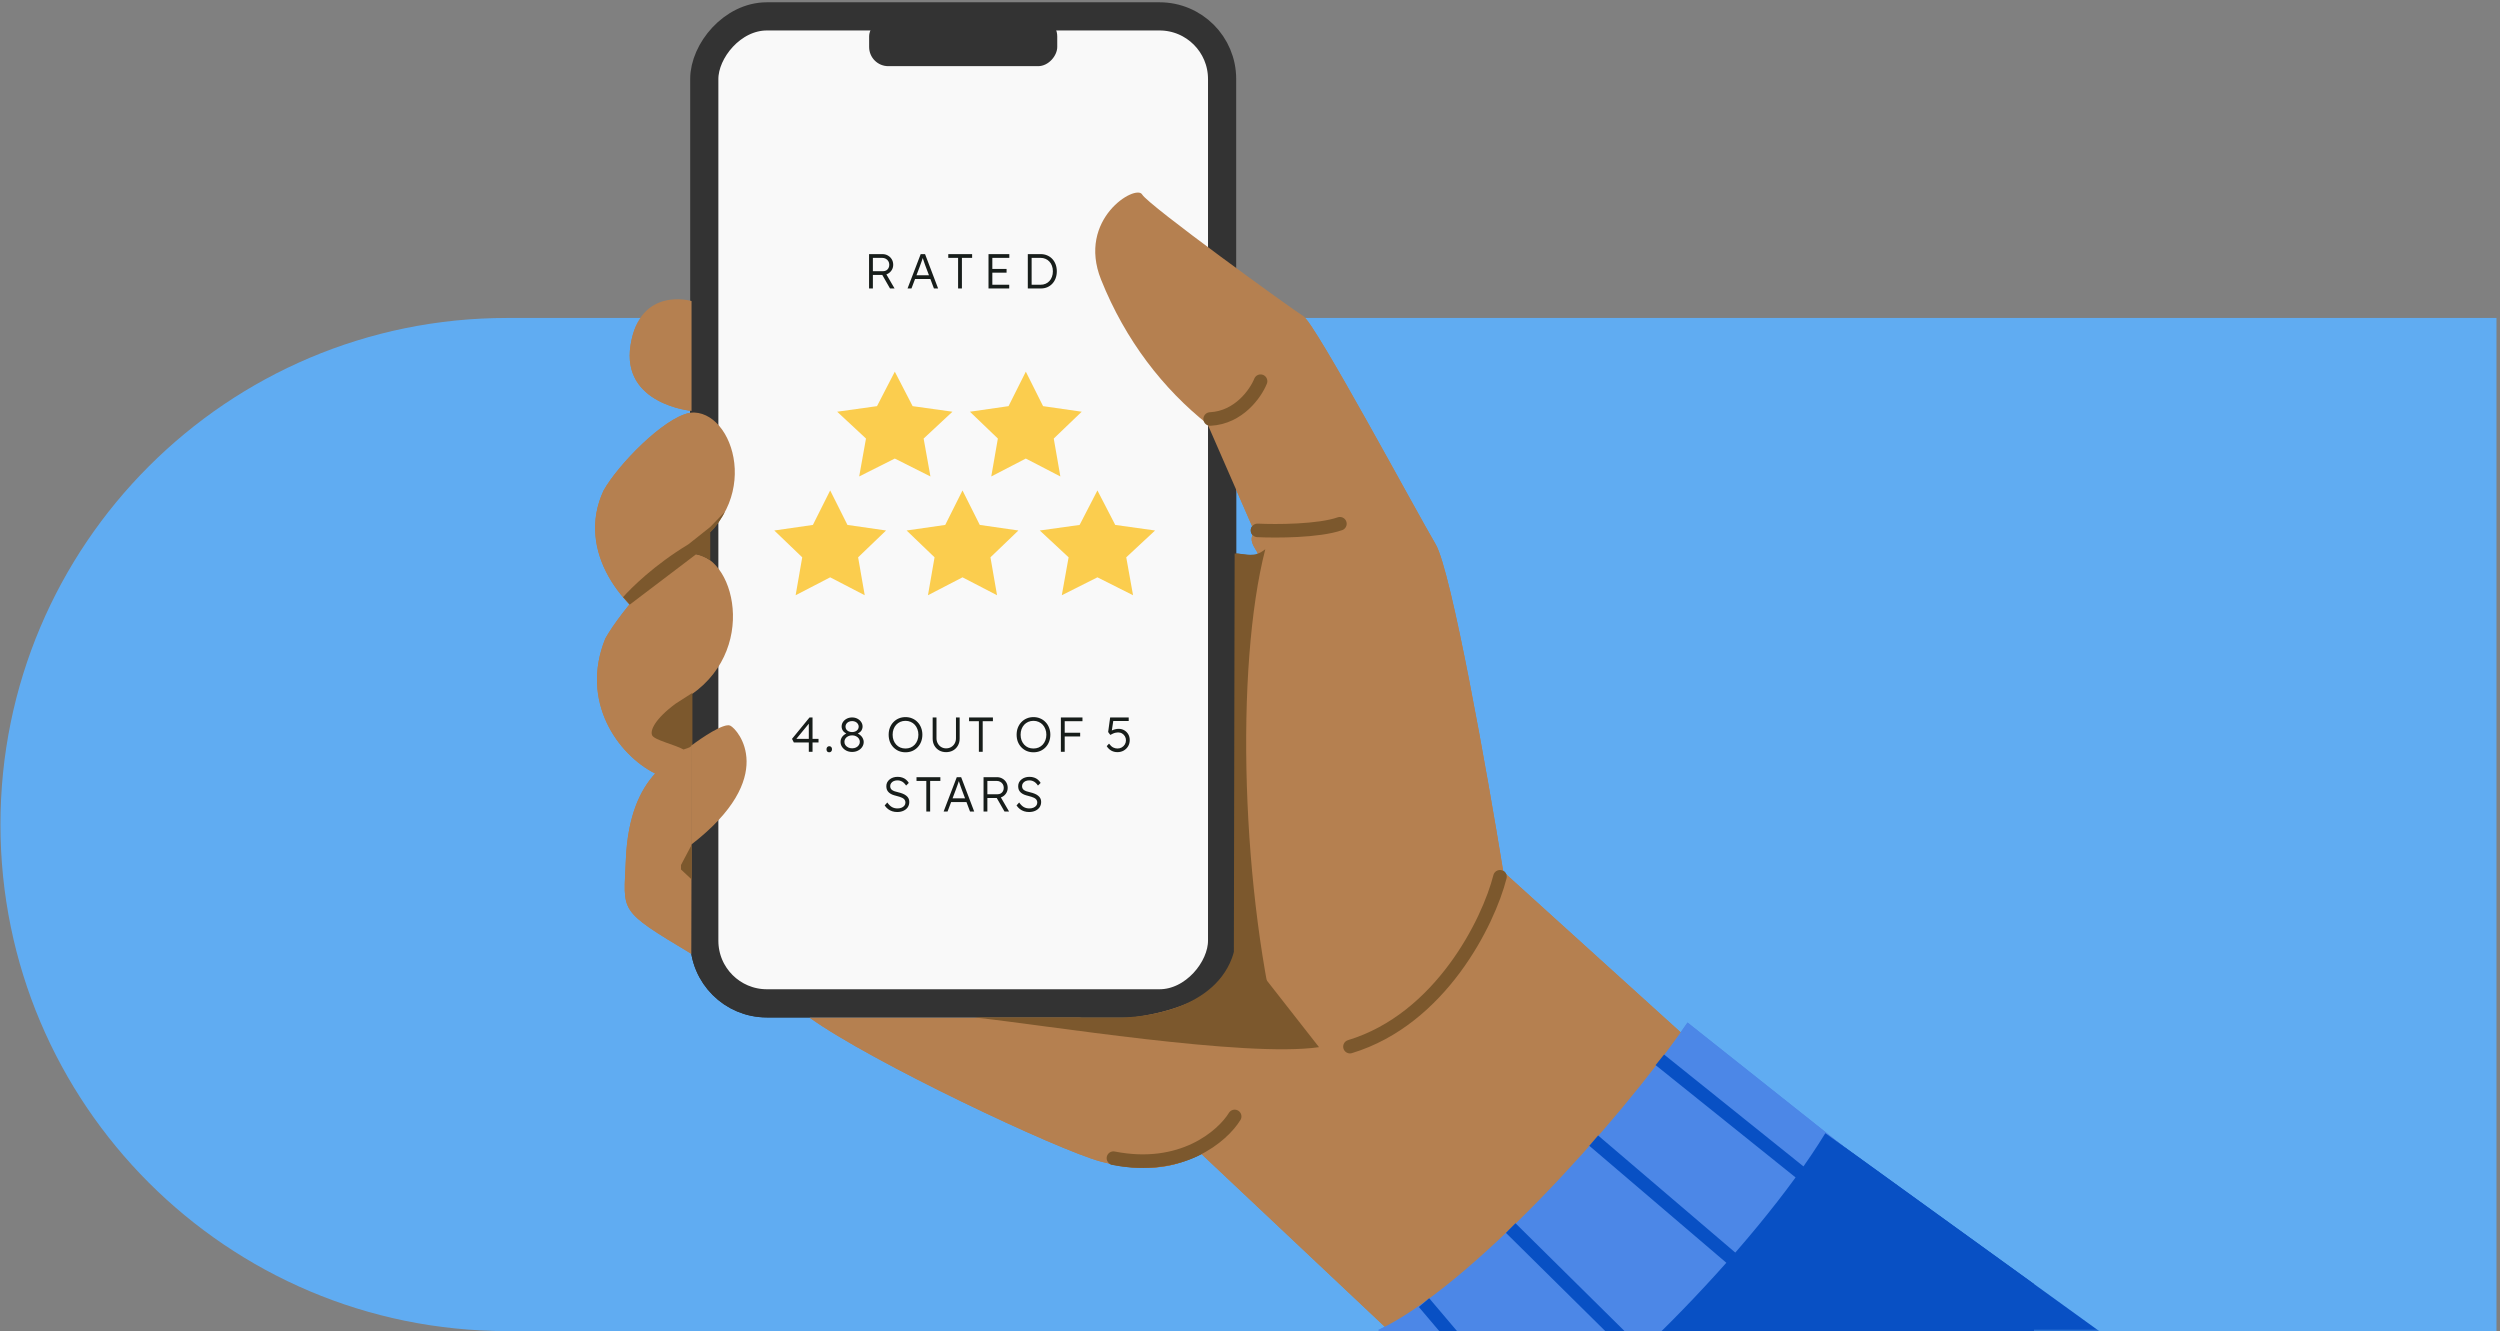 <svg width="586" height="312" viewBox="0 0 586 312" fill="none" xmlns="http://www.w3.org/2000/svg">
    <rect x="0" y="0" width="586" height="312" fill="#808080" stroke="none"/>
    <path d="M0.106 193.265C0.106 127.69 53.266 74.53 118.841 74.53H585.177V312H118.841C53.266 312 0.106 258.841 0.106 193.265Z"
          fill="#60ACF2"/>
    <mask id="mask0_2114_6256" style="mask-type:alpha" maskUnits="userSpaceOnUse" x="46" y="74" width="450"
          height="238">
        <path d="M46.566 193.265C46.566 127.69 99.726 74.53 165.301 74.53H495.694V312H165.301C99.725 312 46.566 258.841 46.566 193.265Z"
              fill="#60ACF2"/>
    </mask>
    <g mask="url(#mask0_2114_6256)">
        <rect x="-3.303" y="3.303" width="121.377" height="231.345" rx="14.666"
              transform="matrix(-1 0 0 1 283.156 0.536)" fill="#F9F9F9" stroke="#333333" stroke-width="6.606"/>
        <path d="M352.372 204.323L424.818 269.935L360.063 344.411L281.023 269.935C277.815 273.143 269.549 275.354 258.088 272.289C247.881 269.56 203.957 248.781 189.817 238.563H253.066C267.713 240.433 288.844 234.6 289.651 223.57V129.843C300.202 131.839 290.883 128.162 294.091 124.716L283.04 99.408C272.703 91.209 263.792 79.802 258.088 65.544C252.385 51.286 266.287 43.087 267.713 45.583C269.139 48.078 302.646 72.317 305.497 74.099C308.349 75.881 331.875 119.726 336.509 127.568C340.216 133.841 348.629 181.352 352.372 204.323Z"
              fill="#B58050"/>
        <path d="M141.883 149.668C135.884 164.472 144.847 176.927 153.564 181.312C150.1 185.085 147.113 191.214 146.7 201.529C146.203 213.929 144.643 213.131 162.039 223.57L162.149 175.67V163.085L158.792 164.743C178.149 154.949 172.771 130.833 162.871 129.843C157.196 129.275 145.567 143.133 141.883 149.668Z"
              fill="#B58050"/>
        <path d="M141.483 114.96C134.747 129.365 146.479 143.402 155.954 147.734L159.113 129.888C179.075 120.264 172.89 97.125 162.755 96.697C162.38 96.681 161.978 96.718 161.554 96.803C155.528 98.007 144.924 108.855 141.483 114.96Z"
              fill="#B58050"/>
        <path d="M162.096 70.559L162.096 96.318C162.096 96.318 145.602 94.814 147.799 80.899C149.996 66.984 162.096 70.559 162.096 70.559Z"
              fill="#B58050"/>
        <path d="M302.591 126.969C298.038 130.872 294.389 130.517 289.762 129.694L289.403 231.793L309.371 245.46C292.507 209.378 289.831 154.752 302.591 126.969Z"
              fill="#7C582D"/>
        <path d="M228.369 238.488C244.504 240.185 291.948 247.977 309.176 245.454L289.763 220.648C287.606 235.747 269.99 238.264 263.302 238.488H228.369Z"
              fill="#7C582D"/>
        <path d="M162.304 177.507V162.409L158.34 164.956C153.478 168.562 149.746 171.264 150.284 172.368C150.823 173.471 158.064 176.232 160.226 177.4C160.876 177.2 161.298 177.039 161.561 176.915C161.607 177.064 161.805 177.262 162.304 177.507Z"
              fill="#7C582D"/>
        <path d="M161.395 127.56C153.236 132.505 147.902 137.864 146.055 139.958L147.615 141.723L163.182 129.91C163.964 130.129 165.457 130.612 166.48 131.37L166.48 124.738C167.827 123.669 169.338 121.105 169.925 119.956L166.48 123.522L161.395 127.56Z"
              fill="#7C582D"/>
        <ellipse cx="7.909" cy="10.785" rx="7.909" ry="10.785" transform="matrix(-1 0 0 1 171.126 176.43)"
                 fill="#B58050"/>
        <path d="M323.051 311.756C344.184 301.882 379.045 263.681 395.556 239.682L451.692 284.251C449.05 305.096 402.081 344.668 377.205 367.982L323.051 311.756Z"
              fill="#4C87E7"/>
        <path d="M352.227 341.956C373.239 330.901 411.444 292.492 427.859 265.622L495.398 314.43C492.772 337.768 468.422 425.089 443.69 451.191L352.227 341.956Z"
              fill="#0850C4"/>
        <path d="M295.477 89.352C294.352 92.166 290.413 97.877 283.66 98.215" stroke="#7C582D" stroke-width="3.178"
              stroke-linecap="round"/>
        <path d="M294.763 124.324C299.124 124.532 309.091 124.511 314.074 122.767" stroke="#7C582D"
              stroke-width="3.178" stroke-linecap="round"/>
        <path d="M159.622 202.758L162.133 197.999V206.148L159.622 203.805V202.758Z" fill="#7C582D"/>
        <path d="M351.59 205.518C348.903 216.11 337.679 238.881 316.43 245.331" stroke="#7C582D" stroke-width="3.178"
              stroke-linecap="round"/>
        <path d="M289.405 261.69C286.61 266.271 277.014 274.641 260.989 271.473" stroke="#7C582D" stroke-width="3.178"
              stroke-linecap="round"/>
        <path d="M422.644 275.371L389.065 248.422M406.543 295.519L373.567 267.364M384.76 318.163L354.109 287.856M360.997 337.449L333.79 305.334"
              stroke="#0850C4" stroke-width="3.178"/>
        <path d="M189.583 176.222V169.239L189.836 169.32L186.5 173.392L186.408 173.185H191.861V174.036H186.074L185.649 173.185L189.755 168.169H190.457V176.222H189.583ZM194.376 176.337C194.169 176.337 194.008 176.276 193.893 176.153C193.785 176.03 193.731 175.854 193.731 175.624C193.731 175.417 193.789 175.248 193.904 175.118C194.027 174.98 194.184 174.911 194.376 174.911C194.583 174.911 194.74 174.976 194.847 175.106C194.962 175.229 195.02 175.402 195.02 175.624C195.02 175.839 194.959 176.011 194.836 176.142C194.721 176.272 194.567 176.337 194.376 176.337ZM199.737 176.257C199.239 176.257 198.782 176.153 198.368 175.946C197.962 175.731 197.636 175.448 197.39 175.095C197.145 174.734 197.022 174.339 197.022 173.91C197.022 173.672 197.057 173.45 197.126 173.243C197.202 173.028 197.31 172.832 197.448 172.656C197.593 172.472 197.77 172.307 197.977 172.161C198.184 172.008 198.422 171.877 198.69 171.77L198.621 172.012C198.414 171.95 198.226 171.862 198.057 171.747C197.889 171.632 197.747 171.502 197.632 171.356C197.517 171.203 197.429 171.038 197.367 170.861C197.306 170.677 197.275 170.489 197.275 170.298C197.275 169.906 197.383 169.55 197.597 169.228C197.82 168.906 198.115 168.649 198.483 168.457C198.859 168.265 199.277 168.169 199.737 168.169C200.19 168.169 200.6 168.265 200.968 168.457C201.344 168.649 201.639 168.906 201.854 169.228C202.076 169.55 202.187 169.906 202.187 170.298C202.187 170.489 202.157 170.673 202.095 170.85C202.042 171.026 201.957 171.191 201.842 171.344C201.727 171.49 201.582 171.621 201.405 171.736C201.236 171.851 201.045 171.943 200.83 172.012L200.795 171.816C201.041 171.9 201.263 172.019 201.463 172.173C201.67 172.318 201.846 172.483 201.992 172.667C202.138 172.851 202.249 173.051 202.326 173.266C202.41 173.473 202.452 173.687 202.452 173.91C202.452 174.347 202.329 174.746 202.084 175.106C201.846 175.459 201.52 175.739 201.106 175.946C200.7 176.153 200.243 176.257 199.737 176.257ZM199.737 175.405C200.082 175.405 200.389 175.34 200.657 175.21C200.934 175.072 201.148 174.888 201.302 174.658C201.463 174.428 201.543 174.171 201.543 173.887C201.543 173.595 201.463 173.338 201.302 173.116C201.148 172.886 200.934 172.706 200.657 172.575C200.389 172.437 200.082 172.368 199.737 172.368C199.392 172.368 199.081 172.437 198.805 172.575C198.537 172.706 198.322 172.886 198.161 173.116C198.008 173.338 197.931 173.595 197.931 173.887C197.931 174.171 198.008 174.428 198.161 174.658C198.322 174.88 198.537 175.06 198.805 175.198C199.081 175.336 199.392 175.405 199.737 175.405ZM199.737 171.598C200.029 171.598 200.289 171.544 200.519 171.436C200.757 171.329 200.941 171.18 201.072 170.988C201.21 170.796 201.279 170.574 201.279 170.321C201.279 170.075 201.21 169.857 201.072 169.665C200.941 169.465 200.757 169.308 200.519 169.193C200.289 169.078 200.029 169.021 199.737 169.021C199.438 169.021 199.17 169.078 198.932 169.193C198.702 169.308 198.518 169.465 198.38 169.665C198.249 169.857 198.184 170.075 198.184 170.321C198.184 170.566 198.249 170.788 198.38 170.988C198.518 171.18 198.702 171.329 198.932 171.436C199.17 171.544 199.438 171.598 199.737 171.598ZM212.246 176.337C211.679 176.337 211.153 176.238 210.67 176.038C210.195 175.831 209.777 175.543 209.416 175.175C209.063 174.807 208.787 174.374 208.588 173.875C208.396 173.369 208.3 172.817 208.3 172.219C208.3 171.621 208.396 171.072 208.588 170.574C208.787 170.067 209.063 169.63 209.416 169.262C209.777 168.886 210.195 168.599 210.67 168.399C211.153 168.192 211.679 168.089 212.246 168.089C212.821 168.089 213.347 168.192 213.822 168.399C214.305 168.599 214.723 168.886 215.076 169.262C215.437 169.63 215.713 170.067 215.904 170.574C216.104 171.072 216.203 171.621 216.203 172.219C216.203 172.809 216.104 173.358 215.904 173.864C215.713 174.362 215.437 174.799 215.076 175.175C214.723 175.543 214.305 175.831 213.822 176.038C213.347 176.238 212.821 176.337 212.246 176.337ZM212.246 175.451C212.683 175.451 213.086 175.375 213.454 175.221C213.83 175.06 214.152 174.834 214.42 174.543C214.689 174.251 214.896 173.91 215.042 173.519C215.195 173.12 215.272 172.687 215.272 172.219C215.272 171.743 215.195 171.31 215.042 170.919C214.896 170.52 214.689 170.175 214.42 169.883C214.152 169.592 213.83 169.366 213.454 169.205C213.086 169.044 212.683 168.963 212.246 168.963C211.809 168.963 211.402 169.044 211.027 169.205C210.659 169.366 210.34 169.592 210.072 169.883C209.803 170.175 209.596 170.52 209.451 170.919C209.305 171.31 209.232 171.743 209.232 172.219C209.232 172.687 209.305 173.12 209.451 173.519C209.596 173.91 209.803 174.251 210.072 174.543C210.34 174.834 210.659 175.06 211.027 175.221C211.402 175.375 211.809 175.451 212.246 175.451ZM221.768 176.303C221.162 176.303 220.621 176.168 220.145 175.9C219.67 175.624 219.294 175.248 219.018 174.773C218.75 174.289 218.615 173.745 218.615 173.139V168.169H219.513V173.036C219.513 173.488 219.612 173.895 219.812 174.255C220.011 174.615 220.28 174.899 220.617 175.106C220.962 175.313 221.346 175.417 221.768 175.417C222.212 175.417 222.607 175.313 222.952 175.106C223.305 174.899 223.581 174.615 223.781 174.255C223.98 173.895 224.08 173.488 224.08 173.036V168.169H224.943V173.139C224.943 173.745 224.805 174.289 224.529 174.773C224.26 175.248 223.884 175.624 223.401 175.9C222.926 176.168 222.381 176.303 221.768 176.303ZM229.447 176.222V169.044H227.147V168.169H232.737V169.044H230.345V176.222H229.447ZM242.242 176.337C241.675 176.337 241.149 176.238 240.666 176.038C240.191 175.831 239.773 175.543 239.412 175.175C239.059 174.807 238.783 174.374 238.584 173.875C238.392 173.369 238.296 172.817 238.296 172.219C238.296 171.621 238.392 171.072 238.584 170.574C238.783 170.067 239.059 169.63 239.412 169.262C239.773 168.886 240.191 168.599 240.666 168.399C241.149 168.192 241.675 168.089 242.242 168.089C242.817 168.089 243.343 168.192 243.818 168.399C244.301 168.599 244.719 168.886 245.072 169.262C245.433 169.63 245.709 170.067 245.9 170.574C246.1 171.072 246.2 171.621 246.2 172.219C246.2 172.809 246.1 173.358 245.9 173.864C245.709 174.362 245.433 174.799 245.072 175.175C244.719 175.543 244.301 175.831 243.818 176.038C243.343 176.238 242.817 176.337 242.242 176.337ZM242.242 175.451C242.679 175.451 243.082 175.375 243.45 175.221C243.826 175.06 244.148 174.834 244.416 174.543C244.685 174.251 244.892 173.91 245.038 173.519C245.191 173.12 245.268 172.687 245.268 172.219C245.268 171.743 245.191 171.31 245.038 170.919C244.892 170.52 244.685 170.175 244.416 169.883C244.148 169.592 243.826 169.366 243.45 169.205C243.082 169.044 242.679 168.963 242.242 168.963C241.805 168.963 241.398 169.044 241.023 169.205C240.655 169.366 240.336 169.592 240.068 169.883C239.799 170.175 239.592 170.52 239.447 170.919C239.301 171.31 239.228 171.743 239.228 172.219C239.228 172.687 239.301 173.12 239.447 173.519C239.592 173.91 239.799 174.251 240.068 174.543C240.336 174.834 240.655 175.06 241.023 175.221C241.398 175.375 241.805 175.451 242.242 175.451ZM248.669 176.222V168.169H249.566V176.222H248.669ZM249.118 172.633V171.747H253.19V172.633H249.118ZM249.118 169.044V168.169H253.731V169.044H249.118ZM261.922 176.303C261.393 176.303 260.914 176.184 260.484 175.946C260.055 175.701 259.698 175.352 259.414 174.899L259.955 174.312C260.277 174.742 260.599 175.041 260.921 175.21C261.251 175.371 261.589 175.451 261.934 175.451C262.302 175.451 262.635 175.367 262.935 175.198C263.241 175.022 263.483 174.788 263.659 174.497C263.836 174.205 263.924 173.883 263.924 173.53C263.924 173.185 263.843 172.874 263.682 172.598C263.521 172.315 263.303 172.092 263.027 171.931C262.751 171.762 262.432 171.678 262.072 171.678C261.88 171.678 261.688 171.701 261.497 171.747C261.305 171.785 261.105 171.851 260.898 171.943C260.699 172.027 260.484 172.134 260.254 172.265L259.748 171.586L260.22 168.169H264.568V169.009H260.691L260.979 168.802L260.553 171.621L260.289 171.436C260.411 171.337 260.576 171.241 260.783 171.149C260.99 171.057 261.217 170.984 261.462 170.93C261.715 170.869 261.961 170.838 262.198 170.838C262.697 170.838 263.142 170.953 263.533 171.183C263.924 171.406 264.235 171.716 264.465 172.115C264.695 172.506 264.81 172.959 264.81 173.473C264.81 174.01 264.683 174.493 264.43 174.922C264.177 175.344 263.832 175.681 263.395 175.935C262.958 176.18 262.467 176.303 261.922 176.303ZM210.296 190.337C209.89 190.337 209.507 190.28 209.146 190.165C208.786 190.05 208.456 189.877 208.157 189.647C207.858 189.417 207.593 189.133 207.363 188.796L207.984 188.105C208.345 188.619 208.713 188.98 209.089 189.187C209.472 189.394 209.901 189.497 210.377 189.497C210.722 189.497 211.037 189.44 211.32 189.325C211.604 189.21 211.827 189.049 211.988 188.842C212.149 188.635 212.229 188.397 212.229 188.128C212.229 187.952 212.198 187.795 212.137 187.657C212.083 187.519 211.999 187.396 211.884 187.289C211.769 187.181 211.627 187.085 211.458 187.001C211.29 186.917 211.094 186.84 210.872 186.771C210.657 186.702 210.415 186.633 210.147 186.564C209.756 186.472 209.411 186.364 209.112 186.242C208.82 186.111 208.571 185.954 208.364 185.77C208.164 185.586 208.011 185.375 207.904 185.137C207.804 184.892 207.754 184.604 207.754 184.275C207.754 183.96 207.819 183.669 207.95 183.4C208.088 183.132 208.276 182.902 208.513 182.71C208.751 182.511 209.031 182.357 209.353 182.25C209.675 182.142 210.02 182.089 210.388 182.089C210.803 182.089 211.171 182.146 211.493 182.261C211.823 182.369 212.114 182.53 212.367 182.745C212.62 182.959 212.839 183.216 213.023 183.515L212.39 184.136C212.229 183.883 212.045 183.665 211.838 183.481C211.639 183.297 211.416 183.159 211.171 183.067C210.933 182.967 210.668 182.917 210.377 182.917C210.04 182.917 209.74 182.975 209.48 183.09C209.227 183.205 209.027 183.366 208.881 183.573C208.736 183.772 208.663 184.002 208.663 184.263C208.663 184.455 208.697 184.627 208.766 184.781C208.835 184.926 208.943 185.057 209.089 185.172C209.242 185.279 209.437 185.379 209.675 185.471C209.921 185.555 210.212 185.636 210.55 185.713C210.948 185.805 211.305 185.916 211.619 186.046C211.942 186.177 212.214 186.334 212.436 186.518C212.666 186.694 212.839 186.901 212.954 187.139C213.077 187.377 213.138 187.649 213.138 187.956C213.138 188.431 213.019 188.849 212.781 189.21C212.544 189.563 212.21 189.839 211.78 190.038C211.359 190.238 210.864 190.337 210.296 190.337ZM217.129 190.222V183.044H214.828V182.169H220.419V183.044H218.026V190.222H217.129ZM221.185 190.222L224.268 182.169H225.292L228.352 190.222H227.374L225.407 184.999C225.354 184.854 225.292 184.685 225.223 184.493C225.162 184.294 225.093 184.09 225.016 183.883C224.947 183.669 224.878 183.462 224.809 183.262C224.748 183.063 224.69 182.886 224.636 182.733H224.867C224.805 182.925 224.74 183.12 224.671 183.32C224.61 183.511 224.544 183.707 224.475 183.906C224.406 184.098 224.337 184.29 224.268 184.482C224.199 184.673 224.13 184.865 224.061 185.057L222.106 190.222H221.185ZM222.497 188.002L222.83 187.128H226.638L227.006 188.002H222.497ZM230.542 190.222V182.169H233.694C234.162 182.169 234.584 182.281 234.96 182.503C235.343 182.718 235.646 183.013 235.869 183.389C236.091 183.765 236.202 184.19 236.202 184.666C236.202 185.111 236.095 185.513 235.88 185.874C235.665 186.234 235.374 186.522 235.006 186.736C234.638 186.943 234.223 187.047 233.763 187.047H231.439V190.222H230.542ZM235.454 190.222L233.43 186.679L234.292 186.38L236.524 190.222H235.454ZM231.439 186.173H233.844C234.128 186.173 234.377 186.108 234.592 185.977C234.806 185.847 234.975 185.67 235.098 185.448C235.22 185.218 235.282 184.957 235.282 184.666C235.282 184.351 235.209 184.071 235.063 183.826C234.918 183.58 234.714 183.389 234.454 183.251C234.2 183.113 233.909 183.044 233.579 183.044H231.439V186.173ZM241.202 190.337C240.796 190.337 240.413 190.28 240.052 190.165C239.692 190.05 239.362 189.877 239.063 189.647C238.764 189.417 238.499 189.133 238.269 188.796L238.89 188.105C239.251 188.619 239.619 188.98 239.995 189.187C240.378 189.394 240.808 189.497 241.283 189.497C241.628 189.497 241.943 189.44 242.226 189.325C242.51 189.21 242.733 189.049 242.894 188.842C243.055 188.635 243.135 188.397 243.135 188.128C243.135 187.952 243.105 187.795 243.043 187.657C242.989 187.519 242.905 187.396 242.79 187.289C242.675 187.181 242.533 187.085 242.364 187.001C242.196 186.917 242 186.84 241.778 186.771C241.563 186.702 241.321 186.633 241.053 186.564C240.662 186.472 240.317 186.364 240.018 186.242C239.726 186.111 239.477 185.954 239.27 185.77C239.07 185.586 238.917 185.375 238.81 185.137C238.71 184.892 238.66 184.604 238.66 184.275C238.66 183.96 238.725 183.669 238.856 183.4C238.994 183.132 239.182 182.902 239.419 182.71C239.657 182.511 239.937 182.357 240.259 182.25C240.581 182.142 240.926 182.089 241.295 182.089C241.709 182.089 242.077 182.146 242.399 182.261C242.729 182.369 243.02 182.53 243.273 182.745C243.526 182.959 243.745 183.216 243.929 183.515L243.296 184.136C243.135 183.883 242.951 183.665 242.744 183.481C242.545 183.297 242.322 183.159 242.077 183.067C241.839 182.967 241.574 182.917 241.283 182.917C240.946 182.917 240.646 182.975 240.386 183.09C240.133 183.205 239.933 183.366 239.787 183.573C239.642 183.772 239.569 184.002 239.569 184.263C239.569 184.455 239.603 184.627 239.672 184.781C239.741 184.926 239.849 185.057 239.995 185.172C240.148 185.279 240.344 185.379 240.581 185.471C240.827 185.555 241.118 185.636 241.456 185.713C241.854 185.805 242.211 185.916 242.525 186.046C242.848 186.177 243.12 186.334 243.342 186.518C243.572 186.694 243.745 186.901 243.86 187.139C243.983 187.377 244.044 187.649 244.044 187.956C244.044 188.431 243.925 188.849 243.687 189.21C243.45 189.563 243.116 189.839 242.687 190.038C242.265 190.238 241.77 190.337 241.202 190.337Z"
              fill="#171D1A"/>
        <path d="M209.743 87.116L213.918 95.201L223.254 96.506L216.499 102.796L218.093 111.682L209.743 107.484L201.393 111.682L202.987 102.796L196.232 96.506L205.568 95.201L209.743 87.116Z"
              fill="#FBCD4E"/>
        <path d="M240.449 87.116L244.498 95.201L253.551 96.506L247 102.796L248.546 111.682L240.449 107.484L232.352 111.682L233.898 102.796L227.348 96.506L236.401 95.201L240.449 87.116Z"
              fill="#FBCD4E"/>
        <path d="M194.592 114.957L198.64 123.042L207.694 124.347L201.143 130.637L202.689 139.523L194.592 135.325L186.495 139.523L188.041 130.637L181.49 124.347L190.544 123.042L194.592 114.957Z"
              fill="#FBCD4E"/>
        <path d="M225.61 114.957L229.658 123.042L238.712 124.347L232.161 130.637L233.707 139.523L225.61 135.325L217.513 139.523L219.059 130.637L212.508 124.347L221.561 123.042L225.61 114.957Z"
              fill="#FBCD4E"/>
        <path d="M257.236 114.957L261.411 123.042L270.747 124.347L263.992 130.637L265.586 139.523L257.236 135.325L248.886 139.523L250.48 130.637L243.725 124.347L253.061 123.042L257.236 114.957Z"
              fill="#FBCD4E"/>
    </g>
    <g clip-path="url(#clip0_2114_6256)">
        <rect x="-3.303" y="3.303" width="121.377" height="231.345" rx="14.666"
              transform="matrix(-1 0 0 1 283.157 0.536)" fill="#F9F9F9" stroke="#333333" stroke-width="6.606"/>
        <rect width="44.094" height="11.453" rx="4.492" transform="matrix(-1 0 0 1 247.818 4.055)"
              fill="#333333"/>
        <path d="M352.372 204.323L424.819 269.935L360.064 344.411L281.023 269.935C277.815 273.143 269.549 275.354 258.089 272.289C247.881 269.56 203.957 248.781 189.818 238.563H253.067C267.713 240.433 288.844 234.6 289.652 223.57V129.843C300.203 131.839 290.883 128.162 294.091 124.716L283.041 99.408C272.704 91.209 263.792 79.802 258.089 65.544C252.386 51.286 266.288 43.087 267.713 45.583C269.139 48.078 302.646 72.317 305.498 74.099C308.35 75.881 331.876 119.726 336.51 127.568C340.217 133.841 348.629 181.352 352.372 204.323Z"
              fill="#B58050"/>
        <path d="M141.884 149.668C135.885 164.472 144.847 176.927 153.565 181.312C150.1 185.085 147.113 191.214 146.7 201.529C146.204 213.929 144.643 213.131 162.04 223.57L162.15 175.67V163.085L158.793 164.743C178.149 154.949 172.772 130.833 162.872 129.843C157.197 129.275 145.567 143.133 141.884 149.668Z"
              fill="#B58050"/>
        <path d="M141.483 114.96C134.747 129.365 146.479 143.402 155.955 147.734L159.114 129.888C179.075 120.264 172.891 97.125 162.756 96.697C162.381 96.681 161.979 96.718 161.555 96.803C155.529 98.007 144.924 108.855 141.483 114.96Z"
              fill="#B58050"/>
        <path d="M162.097 70.559L162.097 96.318C162.097 96.318 145.603 94.814 147.8 80.899C149.997 66.984 162.097 70.559 162.097 70.559Z"
              fill="#B58050"/>
        <path d="M296.587 128.735C293.932 130.886 292.211 129.745 289.401 129.745L289.2 232.054L300.385 245.749C290.938 209.594 289.439 156.576 296.587 128.735Z"
              fill="#7C582D"/>
        <path d="M228.369 238.489C244.504 240.185 291.948 247.978 309.176 245.454L289.763 220.648C287.606 235.748 269.99 238.264 263.302 238.489H228.369Z"
              fill="#7C582D"/>
        <path d="M162.304 174.926V162.409L158.34 164.956C153.478 168.562 152.328 171.264 152.866 172.368C153.405 173.471 158.065 174.511 160.227 175.68C161.684 175.231 161.97 175.016 161.907 174.921C162.014 174.924 162.145 174.926 162.304 174.926Z"
              fill="#7C582D"/>
        <path d="M161.396 127.56C153.237 132.505 147.903 137.864 146.055 139.958L147.615 141.723L163.183 129.91C163.965 130.129 165.458 130.612 166.481 131.37L166.481 124.738C167.828 123.669 169.338 121.105 169.925 119.956L166.481 123.522L161.396 127.56Z"
              fill="#7C582D"/>
        <path d="M323.052 311.756C344.185 301.882 379.046 263.681 395.556 239.682L451.692 284.251C449.051 305.096 402.082 344.668 377.206 367.982L323.052 311.756Z"
              fill="#4C87E7"/>
        <path d="M352.228 341.956C373.239 330.901 411.444 292.492 427.86 265.622L495.399 314.43C492.772 337.768 468.423 425.089 443.691 451.191L352.228 341.956Z"
              fill="#0850C4"/>
        <path d="M295.478 89.352C294.352 92.166 290.414 97.877 283.661 98.215" stroke="#7C582D"
              stroke-width="3.178" stroke-linecap="round"/>
        <path d="M294.764 124.324C299.124 124.532 309.091 124.511 314.075 122.767" stroke="#7C582D"
              stroke-width="3.178" stroke-linecap="round"/>
        <path d="M159.623 202.758L162.134 197.999V206.148L159.623 203.805V202.758Z" fill="#7C582D"/>
        <path d="M351.591 205.518C348.903 216.11 337.68 238.881 316.431 245.331" stroke="#7C582D" stroke-width="3.178"
              stroke-linecap="round"/>
        <path d="M289.406 261.69C286.61 266.271 277.014 274.641 260.989 271.473" stroke="#7C582D" stroke-width="3.178"
              stroke-linecap="round"/>
        <path d="M422.645 275.371L389.066 248.422M406.544 295.519L373.568 267.364M384.761 318.163L354.11 287.856M360.998 337.449L333.79 305.334"
              stroke="#0850C4" stroke-width="3.178"/>
        <path d="M203.707 67.619V59.566H206.859C207.327 59.566 207.749 59.677 208.125 59.899C208.508 60.114 208.811 60.409 209.033 60.785C209.256 61.161 209.367 61.587 209.367 62.062C209.367 62.507 209.26 62.91 209.045 63.27C208.83 63.631 208.539 63.918 208.171 64.133C207.803 64.34 207.388 64.444 206.928 64.444H204.604V67.619H203.707ZM208.619 67.619L206.595 64.075L207.457 63.776L209.689 67.619H208.619ZM204.604 63.569H207.009C207.293 63.569 207.542 63.504 207.757 63.374C207.971 63.243 208.14 63.067 208.263 62.844C208.385 62.614 208.447 62.354 208.447 62.062C208.447 61.748 208.374 61.468 208.228 61.222C208.082 60.977 207.879 60.785 207.618 60.647C207.365 60.509 207.074 60.44 206.744 60.44H204.604V63.569ZM212.727 67.619L215.81 59.566H216.834L219.894 67.619H218.916L216.949 62.396C216.896 62.25 216.834 62.081 216.765 61.89C216.704 61.69 216.635 61.487 216.558 61.28C216.489 61.065 216.42 60.858 216.351 60.659C216.29 60.459 216.232 60.283 216.178 60.13H216.409C216.347 60.321 216.282 60.517 216.213 60.716C216.152 60.908 216.086 61.103 216.017 61.303C215.948 61.495 215.879 61.686 215.81 61.878C215.741 62.07 215.672 62.262 215.603 62.453L213.648 67.619H212.727ZM214.039 65.398L214.372 64.524H218.18L218.548 65.398H214.039ZM224.576 67.619V60.44H222.275V59.566H227.866V60.44H225.473V67.619H224.576ZM231.707 67.619V59.566H236.585V60.44H232.604V66.744H236.562V67.619H231.707ZM232.121 63.914V63.04H235.94V63.914H232.121ZM240.917 67.619V59.566H243.954C244.506 59.566 245.008 59.666 245.461 59.865C245.921 60.057 246.32 60.333 246.657 60.693C246.995 61.054 247.255 61.479 247.439 61.97C247.623 62.461 247.716 63.002 247.716 63.592C247.716 64.183 247.623 64.727 247.439 65.226C247.255 65.717 246.995 66.142 246.657 66.503C246.327 66.856 245.932 67.132 245.472 67.331C245.012 67.523 244.506 67.619 243.954 67.619H240.917ZM241.814 66.905L241.71 66.744H243.896C244.318 66.744 244.705 66.671 245.058 66.526C245.419 66.372 245.725 66.158 245.978 65.882C246.239 65.598 246.439 65.264 246.577 64.881C246.722 64.497 246.795 64.068 246.795 63.592C246.795 63.117 246.722 62.687 246.577 62.304C246.439 61.92 246.239 61.59 245.978 61.314C245.718 61.031 245.411 60.816 245.058 60.67C244.705 60.517 244.318 60.44 243.896 60.44H241.676L241.814 60.302V66.905Z"
              fill="#171D1A"/>
        <path d="M189.584 176.222V169.239L189.837 169.32L186.5 173.392L186.408 173.185H191.861V174.036H186.075L185.649 173.185L189.756 168.169H190.458V176.222H189.584ZM194.376 176.337C194.169 176.337 194.008 176.276 193.893 176.153C193.786 176.03 193.732 175.854 193.732 175.624C193.732 175.417 193.79 175.248 193.905 175.118C194.027 174.98 194.185 174.911 194.376 174.911C194.583 174.911 194.741 174.976 194.848 175.106C194.963 175.229 195.021 175.402 195.021 175.624C195.021 175.839 194.959 176.011 194.837 176.142C194.721 176.272 194.568 176.337 194.376 176.337ZM199.738 176.257C199.239 176.257 198.783 176.153 198.369 175.946C197.962 175.731 197.636 175.448 197.391 175.095C197.145 174.734 197.023 174.339 197.023 173.91C197.023 173.672 197.057 173.45 197.126 173.243C197.203 173.028 197.31 172.832 197.448 172.656C197.594 172.472 197.77 172.307 197.978 172.161C198.185 172.008 198.422 171.877 198.691 171.77L198.622 172.012C198.415 171.95 198.227 171.862 198.058 171.747C197.889 171.632 197.747 171.502 197.632 171.356C197.517 171.203 197.429 171.038 197.368 170.861C197.306 170.677 197.276 170.489 197.276 170.298C197.276 169.906 197.383 169.55 197.598 169.228C197.82 168.906 198.116 168.649 198.484 168.457C198.86 168.265 199.278 168.169 199.738 168.169C200.19 168.169 200.601 168.265 200.969 168.457C201.344 168.649 201.64 168.906 201.854 169.228C202.077 169.55 202.188 169.906 202.188 170.298C202.188 170.489 202.157 170.673 202.096 170.85C202.042 171.026 201.958 171.191 201.843 171.344C201.728 171.49 201.582 171.621 201.406 171.736C201.237 171.851 201.045 171.943 200.831 172.012L200.796 171.816C201.041 171.9 201.264 172.019 201.463 172.173C201.67 172.318 201.847 172.483 201.993 172.667C202.138 172.851 202.249 173.051 202.326 173.266C202.41 173.473 202.453 173.687 202.453 173.91C202.453 174.347 202.33 174.746 202.085 175.106C201.847 175.459 201.521 175.739 201.107 175.946C200.7 176.153 200.244 176.257 199.738 176.257ZM199.738 175.405C200.083 175.405 200.39 175.34 200.658 175.21C200.934 175.072 201.149 174.888 201.302 174.658C201.463 174.428 201.544 174.171 201.544 173.887C201.544 173.595 201.463 173.338 201.302 173.116C201.149 172.886 200.934 172.706 200.658 172.575C200.39 172.437 200.083 172.368 199.738 172.368C199.393 172.368 199.082 172.437 198.806 172.575C198.537 172.706 198.323 172.886 198.162 173.116C198.008 173.338 197.932 173.595 197.932 173.887C197.932 174.171 198.008 174.428 198.162 174.658C198.323 174.88 198.537 175.06 198.806 175.198C199.082 175.336 199.393 175.405 199.738 175.405ZM199.738 171.598C200.029 171.598 200.29 171.544 200.52 171.436C200.758 171.329 200.942 171.18 201.072 170.988C201.21 170.796 201.279 170.574 201.279 170.321C201.279 170.075 201.21 169.857 201.072 169.665C200.942 169.465 200.758 169.308 200.52 169.193C200.29 169.078 200.029 169.021 199.738 169.021C199.439 169.021 199.17 169.078 198.932 169.193C198.702 169.308 198.518 169.465 198.38 169.665C198.25 169.857 198.185 170.075 198.185 170.321C198.185 170.566 198.25 170.788 198.38 170.988C198.518 171.18 198.702 171.329 198.932 171.436C199.17 171.544 199.439 171.598 199.738 171.598ZM212.247 176.337C211.679 176.337 211.154 176.238 210.671 176.038C210.195 175.831 209.777 175.543 209.417 175.175C209.064 174.807 208.788 174.374 208.588 173.875C208.397 173.369 208.301 172.817 208.301 172.219C208.301 171.621 208.397 171.072 208.588 170.574C208.788 170.067 209.064 169.63 209.417 169.262C209.777 168.886 210.195 168.599 210.671 168.399C211.154 168.192 211.679 168.089 212.247 168.089C212.822 168.089 213.347 168.192 213.823 168.399C214.306 168.599 214.724 168.886 215.077 169.262C215.437 169.63 215.713 170.067 215.905 170.574C216.104 171.072 216.204 171.621 216.204 172.219C216.204 172.809 216.104 173.358 215.905 173.864C215.713 174.362 215.437 174.799 215.077 175.175C214.724 175.543 214.306 175.831 213.823 176.038C213.347 176.238 212.822 176.337 212.247 176.337ZM212.247 175.451C212.684 175.451 213.086 175.375 213.455 175.221C213.83 175.06 214.153 174.834 214.421 174.543C214.689 174.251 214.896 173.91 215.042 173.519C215.196 173.12 215.272 172.687 215.272 172.219C215.272 171.743 215.196 171.31 215.042 170.919C214.896 170.52 214.689 170.175 214.421 169.883C214.153 169.592 213.83 169.366 213.455 169.205C213.086 169.044 212.684 168.963 212.247 168.963C211.81 168.963 211.403 169.044 211.027 169.205C210.659 169.366 210.341 169.592 210.072 169.883C209.804 170.175 209.597 170.52 209.451 170.919C209.305 171.31 209.233 171.743 209.233 172.219C209.233 172.687 209.305 173.12 209.451 173.519C209.597 173.91 209.804 174.251 210.072 174.543C210.341 174.834 210.659 175.06 211.027 175.221C211.403 175.375 211.81 175.451 212.247 175.451ZM221.768 176.303C221.162 176.303 220.622 176.168 220.146 175.9C219.671 175.624 219.295 175.248 219.019 174.773C218.75 174.289 218.616 173.745 218.616 173.139V168.169H219.513V173.036C219.513 173.488 219.613 173.895 219.812 174.255C220.012 174.615 220.28 174.899 220.618 175.106C220.963 175.313 221.346 175.417 221.768 175.417C222.213 175.417 222.608 175.313 222.953 175.106C223.306 174.899 223.582 174.615 223.781 174.255C223.981 173.895 224.08 173.488 224.08 173.036V168.169H224.943V173.139C224.943 173.745 224.805 174.289 224.529 174.773C224.261 175.248 223.885 175.624 223.402 175.9C222.926 176.168 222.382 176.303 221.768 176.303ZM229.448 176.222V169.044H227.147V168.169H232.738V169.044H230.345V176.222H229.448ZM242.243 176.337C241.675 176.337 241.15 176.238 240.667 176.038C240.191 175.831 239.773 175.543 239.413 175.175C239.06 174.807 238.784 174.374 238.584 173.875C238.393 173.369 238.297 172.817 238.297 172.219C238.297 171.621 238.393 171.072 238.584 170.574C238.784 170.067 239.06 169.63 239.413 169.262C239.773 168.886 240.191 168.599 240.667 168.399C241.15 168.192 241.675 168.089 242.243 168.089C242.818 168.089 243.343 168.192 243.819 168.399C244.302 168.599 244.72 168.886 245.073 169.262C245.433 169.63 245.709 170.067 245.901 170.574C246.1 171.072 246.2 171.621 246.2 172.219C246.2 172.809 246.1 173.358 245.901 173.864C245.709 174.362 245.433 174.799 245.073 175.175C244.72 175.543 244.302 175.831 243.819 176.038C243.343 176.238 242.818 176.337 242.243 176.337ZM242.243 175.451C242.68 175.451 243.083 175.375 243.451 175.221C243.826 175.06 244.149 174.834 244.417 174.543C244.685 174.251 244.893 173.91 245.038 173.519C245.192 173.12 245.268 172.687 245.268 172.219C245.268 171.743 245.192 171.31 245.038 170.919C244.893 170.52 244.685 170.175 244.417 169.883C244.149 169.592 243.826 169.366 243.451 169.205C243.083 169.044 242.68 168.963 242.243 168.963C241.806 168.963 241.399 169.044 241.023 169.205C240.655 169.366 240.337 169.592 240.068 169.883C239.8 170.175 239.593 170.52 239.447 170.919C239.302 171.31 239.229 171.743 239.229 172.219C239.229 172.687 239.302 173.12 239.447 173.519C239.593 173.91 239.8 174.251 240.068 174.543C240.337 174.834 240.655 175.06 241.023 175.221C241.399 175.375 241.806 175.451 242.243 175.451ZM248.67 176.222V168.169H249.567V176.222H248.67ZM249.118 172.633V171.747H253.191V172.633H249.118ZM249.118 169.044V168.169H253.731V169.044H249.118ZM261.923 176.303C261.394 176.303 260.914 176.184 260.485 175.946C260.055 175.701 259.699 175.352 259.415 174.899L259.956 174.312C260.278 174.742 260.6 175.041 260.922 175.21C261.252 175.371 261.589 175.451 261.934 175.451C262.302 175.451 262.636 175.367 262.935 175.198C263.242 175.022 263.484 174.788 263.66 174.497C263.836 174.205 263.925 173.883 263.925 173.53C263.925 173.185 263.844 172.874 263.683 172.598C263.522 172.315 263.303 172.092 263.027 171.931C262.751 171.762 262.433 171.678 262.072 171.678C261.881 171.678 261.689 171.701 261.497 171.747C261.305 171.785 261.106 171.851 260.899 171.943C260.7 172.027 260.485 172.134 260.255 172.265L259.749 171.586L260.22 168.169H264.569V169.009H260.692L260.98 168.802L260.554 171.621L260.289 171.436C260.412 171.337 260.577 171.241 260.784 171.149C260.991 171.057 261.217 170.984 261.463 170.93C261.716 170.869 261.961 170.838 262.199 170.838C262.697 170.838 263.142 170.953 263.533 171.183C263.925 171.406 264.235 171.716 264.465 172.115C264.695 172.506 264.81 172.959 264.81 173.473C264.81 174.01 264.684 174.493 264.431 174.922C264.178 175.344 263.833 175.681 263.395 175.935C262.958 176.18 262.467 176.303 261.923 176.303ZM210.297 190.337C209.891 190.337 209.507 190.28 209.147 190.165C208.786 190.05 208.456 189.877 208.157 189.647C207.858 189.417 207.594 189.133 207.364 188.796L207.985 188.105C208.345 188.619 208.713 188.98 209.089 189.187C209.473 189.394 209.902 189.497 210.378 189.497C210.723 189.497 211.037 189.44 211.321 189.325C211.605 189.21 211.827 189.049 211.988 188.842C212.149 188.635 212.23 188.397 212.23 188.128C212.23 187.952 212.199 187.795 212.138 187.657C212.084 187.519 212 187.396 211.885 187.289C211.77 187.181 211.628 187.085 211.459 187.001C211.29 186.917 211.095 186.84 210.872 186.771C210.658 186.702 210.416 186.633 210.148 186.564C209.756 186.472 209.411 186.364 209.112 186.242C208.821 186.111 208.571 185.954 208.364 185.77C208.165 185.586 208.012 185.375 207.904 185.137C207.805 184.892 207.755 184.604 207.755 184.275C207.755 183.96 207.82 183.669 207.95 183.4C208.088 183.132 208.276 182.902 208.514 182.71C208.752 182.511 209.032 182.357 209.354 182.25C209.676 182.142 210.021 182.089 210.389 182.089C210.803 182.089 211.171 182.146 211.493 182.261C211.823 182.369 212.115 182.53 212.368 182.745C212.621 182.959 212.839 183.216 213.024 183.515L212.391 184.136C212.23 183.883 212.046 183.665 211.839 183.481C211.639 183.297 211.417 183.159 211.171 183.067C210.934 182.967 210.669 182.917 210.378 182.917C210.04 182.917 209.741 182.975 209.48 183.09C209.227 183.205 209.028 183.366 208.882 183.573C208.736 183.772 208.663 184.002 208.663 184.263C208.663 184.455 208.698 184.627 208.767 184.781C208.836 184.926 208.943 185.057 209.089 185.172C209.243 185.279 209.438 185.379 209.676 185.471C209.921 185.555 210.213 185.636 210.55 185.713C210.949 185.805 211.306 185.916 211.62 186.046C211.942 186.177 212.214 186.334 212.437 186.518C212.667 186.694 212.839 186.901 212.955 187.139C213.077 187.377 213.139 187.649 213.139 187.956C213.139 188.431 213.02 188.849 212.782 189.21C212.544 189.563 212.211 189.839 211.781 190.038C211.359 190.238 210.865 190.337 210.297 190.337ZM217.129 190.222V183.044H214.829V182.169H220.42V183.044H218.027V190.222H217.129ZM221.186 190.222L224.269 182.169H225.293L228.353 190.222H227.375L225.408 184.999C225.354 184.854 225.293 184.685 225.224 184.493C225.162 184.294 225.093 184.09 225.017 183.883C224.948 183.669 224.879 183.462 224.81 183.262C224.748 183.063 224.691 182.886 224.637 182.733H224.867C224.806 182.925 224.741 183.12 224.672 183.32C224.61 183.511 224.545 183.707 224.476 183.906C224.407 184.098 224.338 184.29 224.269 184.482C224.2 184.673 224.131 184.865 224.062 185.057L222.106 190.222H221.186ZM222.497 188.002L222.831 187.128H226.639L227.007 188.002H222.497ZM230.543 190.222V182.169H233.695C234.163 182.169 234.585 182.281 234.96 182.503C235.344 182.718 235.647 183.013 235.869 183.389C236.092 183.765 236.203 184.19 236.203 184.666C236.203 185.111 236.095 185.513 235.881 185.874C235.666 186.234 235.374 186.522 235.006 186.736C234.638 186.943 234.224 187.047 233.764 187.047H231.44V190.222H230.543ZM235.455 190.222L233.43 186.679L234.293 186.38L236.525 190.222H235.455ZM231.44 186.173H233.844C234.128 186.173 234.377 186.108 234.592 185.977C234.807 185.847 234.976 185.67 235.098 185.448C235.221 185.218 235.282 184.957 235.282 184.666C235.282 184.351 235.21 184.071 235.064 183.826C234.918 183.58 234.715 183.389 234.454 183.251C234.201 183.113 233.91 183.044 233.58 183.044H231.44V186.173ZM241.203 190.337C240.797 190.337 240.413 190.28 240.053 190.165C239.692 190.05 239.362 189.877 239.063 189.647C238.764 189.417 238.5 189.133 238.27 188.796L238.891 188.105C239.251 188.619 239.619 188.98 239.995 189.187C240.379 189.394 240.808 189.497 241.284 189.497C241.629 189.497 241.943 189.44 242.227 189.325C242.511 189.21 242.733 189.049 242.894 188.842C243.055 188.635 243.136 188.397 243.136 188.128C243.136 187.952 243.105 187.795 243.044 187.657C242.99 187.519 242.906 187.396 242.791 187.289C242.676 187.181 242.534 187.085 242.365 187.001C242.196 186.917 242.001 186.84 241.778 186.771C241.564 186.702 241.322 186.633 241.054 186.564C240.662 186.472 240.317 186.364 240.018 186.242C239.727 186.111 239.477 185.954 239.27 185.77C239.071 185.586 238.918 185.375 238.81 185.137C238.711 184.892 238.661 184.604 238.661 184.275C238.661 183.96 238.726 183.669 238.856 183.4C238.994 183.132 239.182 182.902 239.42 182.71C239.658 182.511 239.938 182.357 240.26 182.25C240.582 182.142 240.927 182.089 241.295 182.089C241.709 182.089 242.077 182.146 242.4 182.261C242.729 182.369 243.021 182.53 243.274 182.745C243.527 182.959 243.746 183.216 243.93 183.515L243.297 184.136C243.136 183.883 242.952 183.665 242.745 183.481C242.545 183.297 242.323 183.159 242.077 183.067C241.84 182.967 241.575 182.917 241.284 182.917C240.946 182.917 240.647 182.975 240.386 183.09C240.133 183.205 239.934 183.366 239.788 183.573C239.642 183.772 239.57 184.002 239.57 184.263C239.57 184.455 239.604 184.627 239.673 184.781C239.742 184.926 239.849 185.057 239.995 185.172C240.149 185.279 240.344 185.379 240.582 185.471C240.827 185.555 241.119 185.636 241.456 185.713C241.855 185.805 242.212 185.916 242.526 186.046C242.848 186.177 243.12 186.334 243.343 186.518C243.573 186.694 243.746 186.901 243.861 187.139C243.983 187.377 244.045 187.649 244.045 187.956C244.045 188.431 243.926 188.849 243.688 189.21C243.45 189.563 243.117 189.839 242.687 190.038C242.265 190.238 241.771 190.337 241.203 190.337Z"
              fill="#171D1A"/>
        <path d="M209.744 87.116L213.919 95.201L223.255 96.506L216.499 102.796L218.094 111.682L209.744 107.484L201.394 111.682L202.988 102.796L196.232 96.506L205.569 95.201L209.744 87.116Z"
              fill="#FBCD4E"/>
        <path d="M240.45 87.116L244.499 95.201L253.552 96.506L247.001 102.796L248.547 111.682L240.45 107.484L232.353 111.682L233.899 102.796L227.348 96.506L236.402 95.201L240.45 87.116Z"
              fill="#FBCD4E"/>
        <path d="M194.593 114.957L198.641 123.042L207.695 124.347L201.144 130.637L202.69 139.523L194.593 135.325L186.496 139.523L188.042 130.637L181.491 124.347L190.544 123.042L194.593 114.957Z"
              fill="#FBCD4E"/>
        <path d="M225.611 114.957L229.659 123.042L238.712 124.347L232.162 130.637L233.708 139.523L225.611 135.325L217.514 139.523L219.06 130.637L212.509 124.347L221.562 123.042L225.611 114.957Z"
              fill="#FBCD4E"/>
        <path d="M257.237 114.957L261.412 123.042L270.748 124.347L263.992 130.637L265.587 139.523L257.237 135.325L248.887 139.523L250.481 130.637L243.725 124.347L253.062 123.042L257.237 114.957Z"
              fill="#FBCD4E"/>
    </g>
    <path d="M171.162 170.087C169.696 169.4 164.443 172.95 162 174.811V198C182.615 182.111 172.995 170.946 171.162 170.087Z"
          fill="#B58050"/>
    <defs>
        <clipPath id="clip0_2114_6256">
            <rect width="379.871" height="311.464" fill="white" transform="translate(96.894 0.536)"/>
        </clipPath>
    </defs>
</svg>
